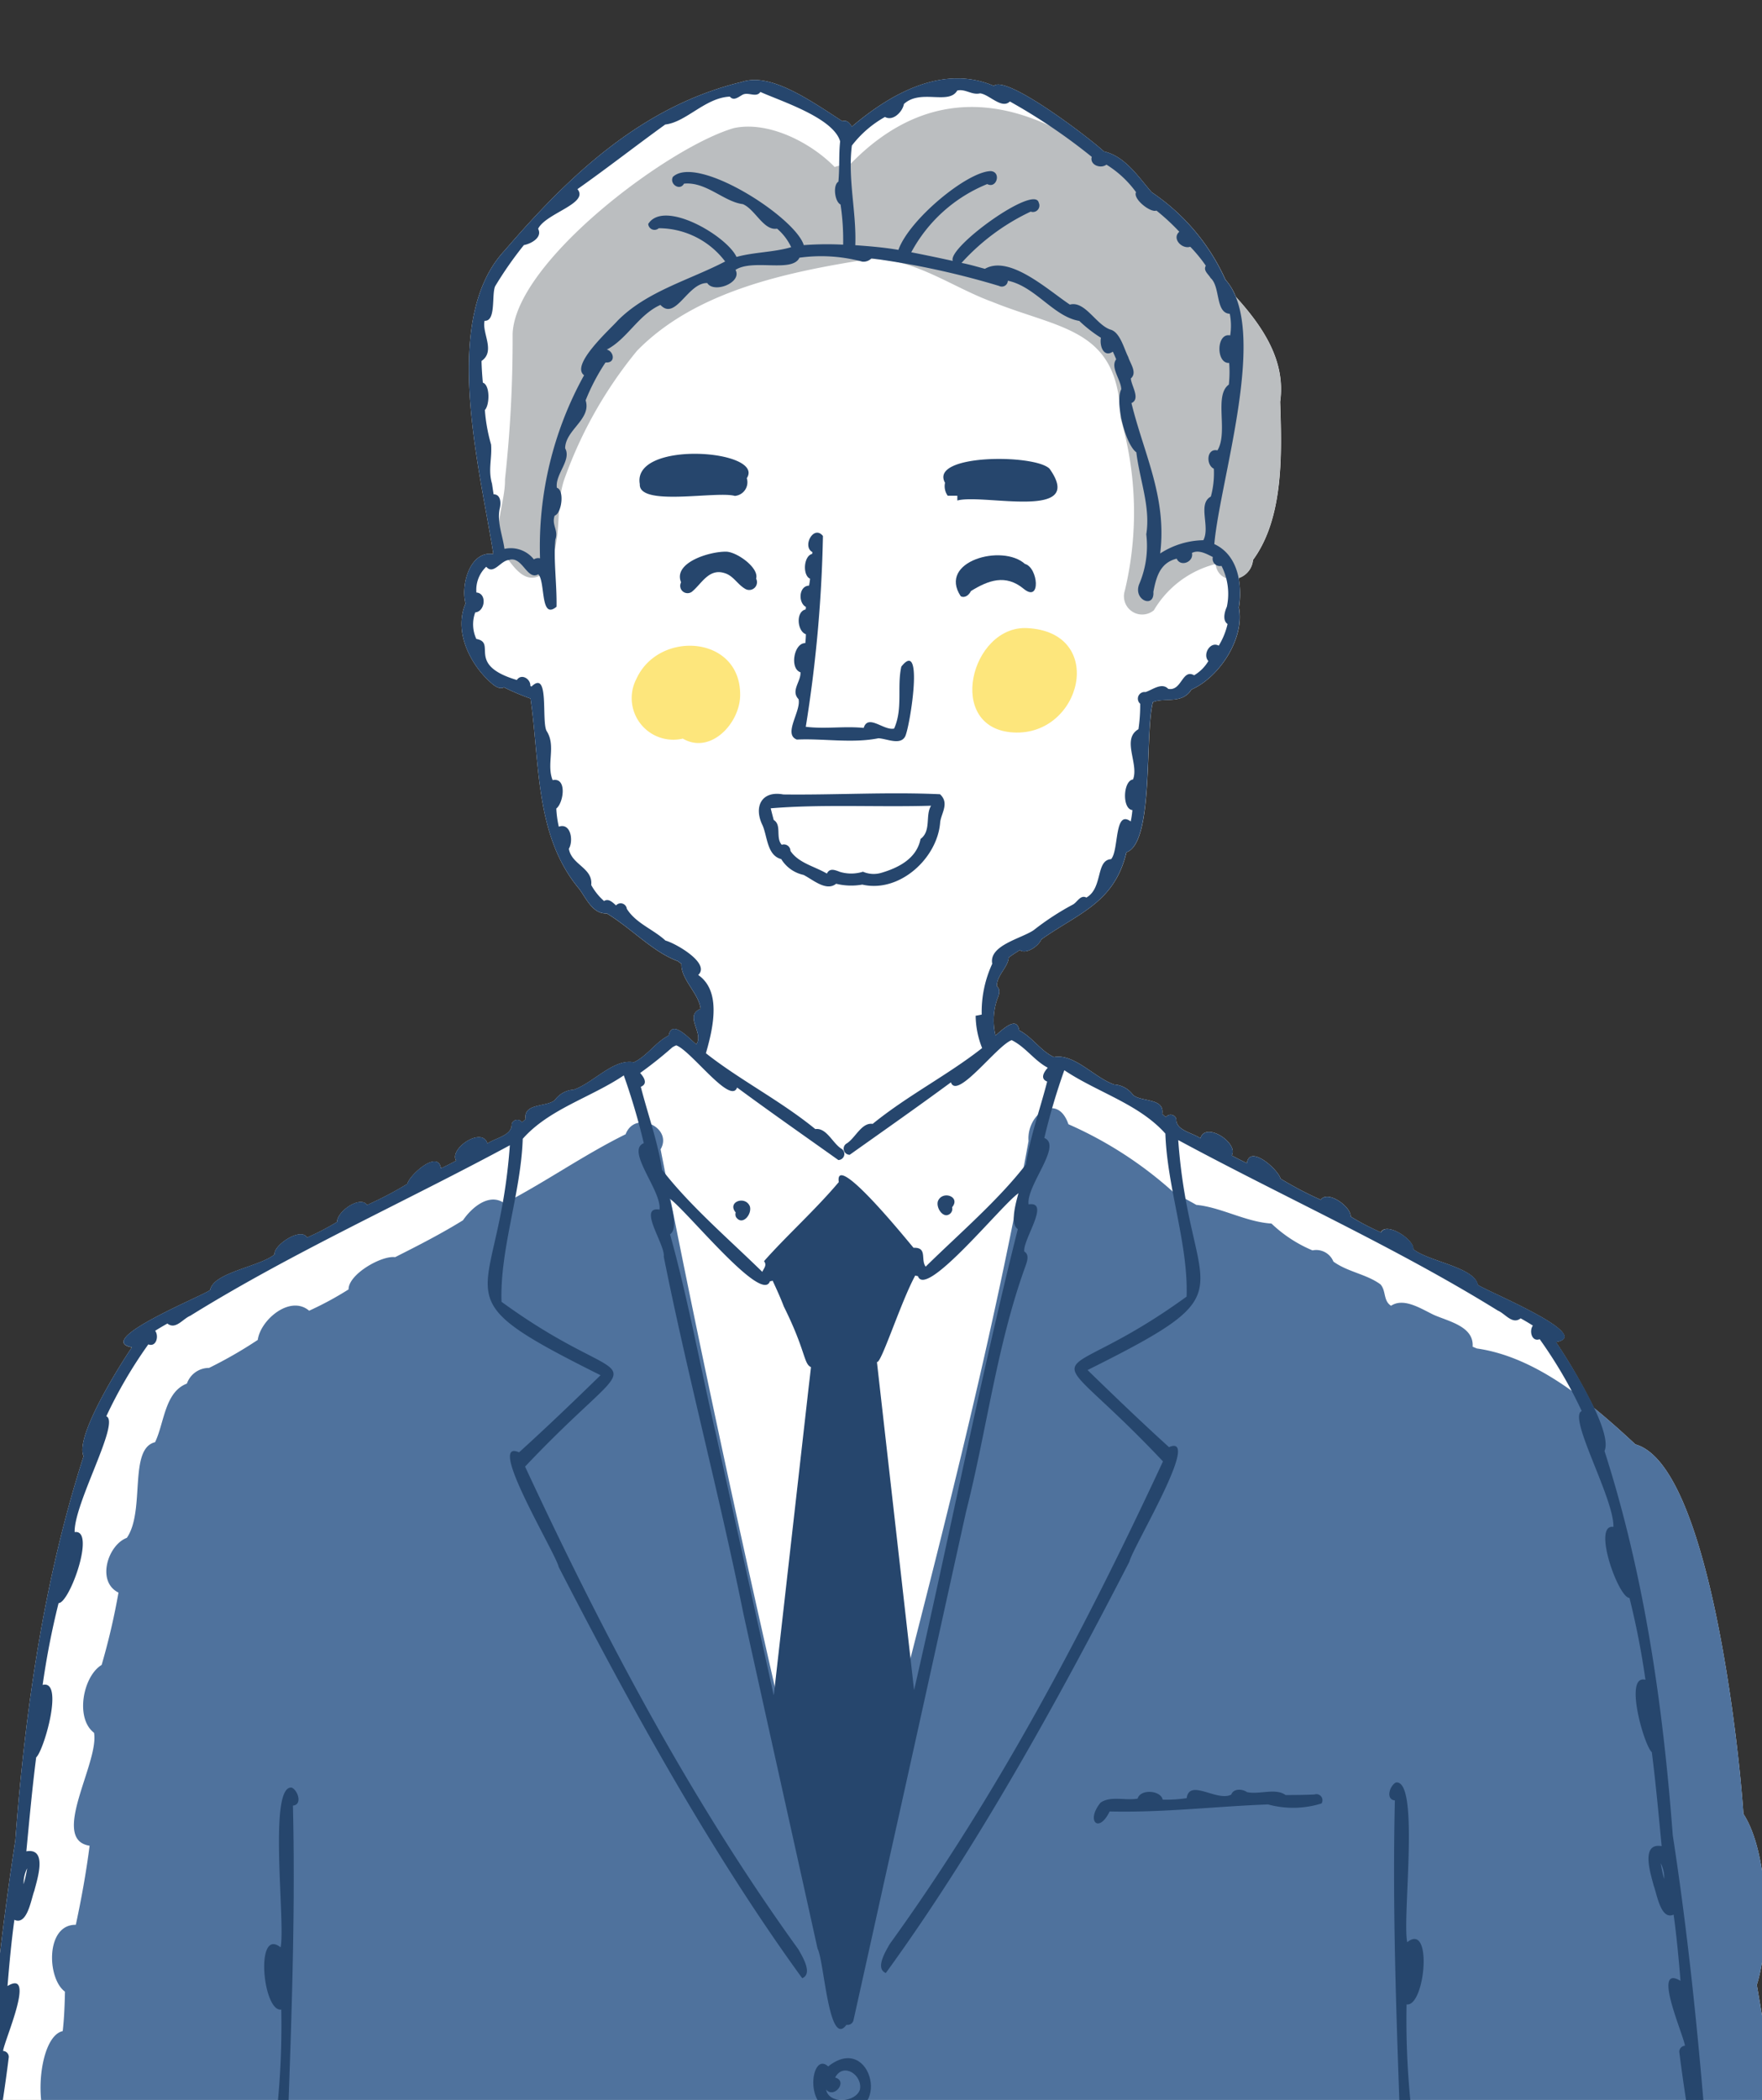<svg xmlns="http://www.w3.org/2000/svg" xmlns:xlink="http://www.w3.org/1999/xlink" width="136" height="162" viewBox="0 0 136 162"><rect x="0" y="0" width="136" height="162" fill="#333333" stroke="none"/><defs><clipPath id="a"><rect width="136" height="162" transform="translate(4712 2365)" fill="#fff" stroke="#707070" stroke-width="1" opacity="0.82"/></clipPath><clipPath id="b"><rect width="140.104" height="167.951" fill="none"/></clipPath></defs><g transform="translate(-4712 -2365)" clip-path="url(#a)"><g transform="translate(4709.948 2371.049)"><g clip-path="url(#b)"><path d="M0,167.951H140.1a182.917,182.917,0,0,0-2.449-20.871c1.1-3.526.865-10.285-1.033-13.193-.374-5.6-2.727-26.954-8.335-28.508-1-.929-2.074-1.9-3.208-2.818a43.545,43.545,0,0,0-2.93-5.077c3.055-.523-5.515-3.987-6.037-4.423-.258-1.36-3.812-1.79-4.979-2.746.111-.7-2.039-2.138-2.5-1.3A18.8,18.8,0,0,1,106.3,87.8c.059-.739-1.753-2.063-2.306-1.293a26.946,26.946,0,0,1-3.108-1.633c-.151-.673-2.377-2.676-2.593-1.193-.4-.187-.785-.384-1.172-.593.564-.941-2.021-2.659-2.415-1.324-.617-.439-1.915-.605-1.864-1.5a.456.456,0,0,0-.8-.134c-.1-.08-.192-.161-.284-.245.2-1.255-1.6-.9-2.255-1.468a1.939,1.939,0,0,0-1.45-.8C86.532,77.1,84.97,75.2,83.4,75.5c-1.037-.485-1.667-1.549-2.682-2.061-.169-1.2-1.361.015-1.828.394a5.024,5.024,0,0,1,.153-2.858c.131-.291.248-.714-.051-.94,0-.867.864-1.456.921-2.221.28-.2.561-.386.853-.564.524.342,1.456-.326,1.66-.826C85.311,64.381,88.068,63.613,89,59.7c2.138-.723,1.4-9.118,2.041-11.584.932-.376,2.259.179,2.975-.97,2.15-.936,4.133-3.959,3.662-6.333a6.58,6.58,0,0,0-.021-2.267,1.614,1.614,0,0,0,1.11-1.4c2.392-3.258,2.226-8.249,2.095-12.2.447-3.184-1.359-5.82-3.422-8.1a4.412,4.412,0,0,0-.8-1.321A16.082,16.082,0,0,0,90.94,8.776C89.9,7.578,88.9,6.011,87.259,5.634,86.174,4.621,79.743-.3,78.761.577c-3.918-1.672-7.937.572-10.965,3.147-.146-.3-.432-.549-.722-.418C64.4,1.562,61.5-.444,59.327.268c-7.721,1.856-13.351,7.225-18.3,12.981-5,5.306-1.952,16.746-.894,23.447-1.8-.3-2.536,2.38-2.148,3.811-.93,2.173.358,4.737,2.034,6.18.253.212.6.459.931.287A17.922,17.922,0,0,0,43,47.841c.734,5.062.331,10.611,3.772,14.705.542.741,1.04,1.931,2.117,1.874,1.919,1.158,3.549,2.977,5.489,3.682.092.071.182.141.272.212-.062,1.185,1.374,2.309,1.475,3.472-1.306.517.285,1.859-.326,2.727-.52-.391-1.882-1.99-2.136-.673-1.017.514-1.651,1.572-2.685,2.063-1.563-.307-3.13,1.6-4.647,2.114a1.924,1.924,0,0,0-1.45.8c-.655.566-2.457.21-2.255,1.468-.092.083-.187.165-.282.243a.454.454,0,0,0-.8.134c.048.9-1.251,1.068-1.868,1.507-.394-1.334-2.982.384-2.416,1.324-.389.209-.777.406-1.173.593-.216-1.484-2.44.521-2.591,1.194a27.042,27.042,0,0,1-3.108,1.63c-.557-.765-2.366.554-2.306,1.3a19.313,19.313,0,0,1-2.333,1.213c-.462-.837-2.61.6-2.5,1.3-1.172.958-4.716,1.382-4.977,2.746-.5.428-9.061,3.866-6.039,4.422-.978,1.441-4.417,6.91-3.73,8.4-3.088,9.613-4.509,19.6-5.269,29.643C1.6,146.526.726,157.236,0,167.951" transform="translate(0 0)" fill="#fff"/><path d="M107,56.516c-4.363-.228-6.359,7.757-1.065,8.051,5.269.29,7.222-7.732,1.065-8.051" transform="translate(-25.658 -14.11)" fill="#fde67c"/><path d="M71.67,65.493c2.15,1.265,4.458-1.218,4.425-3.42-.013-4.55-6.277-4.955-8-1.2a3.21,3.21,0,0,0,3.574,4.622" transform="translate(-16.915 -14.564)" fill="#fde67c"/><path d="M57.27,39.06c1.9-1.788,1-5.067,1.823-7.407a33.051,33.051,0,0,1,5.611-9.91c4.544-4.646,11.663-6.087,17.885-7.068,3.472-.125,6.375,2.144,9.527,3.294,5.267,2.137,9.749,2.011,9.9,8.946a25.991,25.991,0,0,1,.341,13.322,1.408,1.408,0,0,0,2.24,1.525,7.723,7.723,0,0,1,4.758-3.565h0c.242,1.758,2.708,1.434,2.885-.32,2.392-3.258,2.226-8.249,2.095-12.2.548-3.905-2.294-6.988-4.842-9.6C102.8,6.98,91.133-3.171,80.988,7.531h0a1.5,1.5,0,0,0-1.028.039h0c-1.8-1.857-5.086-3.577-7.778-3.006C67.09,6.041,55.3,14.892,55.1,20.447a98.677,98.677,0,0,1-.588,11.213c.035,1.729-.975,3.825-.265,5.521.774.949,1.645,2.634,3.021,1.879" transform="translate(-13.482 -0.733)" fill="#bbbec0"/><path d="M8.032,184.824c-.325,3.761-.734,6.916-1.131,9.563H141.827a182.765,182.765,0,0,0-2.45-20.87c1.105-3.526.866-10.286-1.032-13.193-.374-5.6-2.727-26.954-8.336-28.508-3.383-3.141-7.572-6.737-12.241-7.4-.11-.044-.218-.09-.328-.137.111-1.559-1.829-1.943-2.982-2.449-.979-.462-2.318-1.369-3.315-.708-.617-.4-.367-1.142-.814-1.65-1.073-.791-2.526-.954-3.635-1.759a1.431,1.431,0,0,0-1.616-.865,10.421,10.421,0,0,1-3.164-2.069c-2-.128-3.875-1.254-5.8-1.441q-.814-.467-1.655-.877a30.326,30.326,0,0,0-8.217-5.344c-.861-2.5-3.244-.762-3.079,1.291-3.81,21.033-9.726,41.614-14.822,62.414-4.938-20.523-9.52-41.043-13.578-61.769.976-1.68-1.982-3.058-2.7-1.162-3.213,1.582-6.168,3.675-9.353,5.325-1.176-.843-2.535.335-3.2,1.31-1.691,1.047-3.463,1.951-5.237,2.845-1.053-.141-3.605,1.319-3.594,2.487a25.2,25.2,0,0,1-3.042,1.645c-1.461-1.244-3.76.7-3.966,2.251a33.5,33.5,0,0,1-3.762,2.162,1.8,1.8,0,0,0-1.708,1.208c-1.718.654-1.743,3.044-2.457,4.522-2.066.5-.741,5.3-2.18,7.379-1.452.536-2.372,3.366-.644,4.223a52.4,52.4,0,0,1-1.3,5.579c-1.447.88-2.052,4.128-.587,5.235.409,2.3-3.434,8.235-.341,8.714-.264,2.051-.632,4.085-1.065,6.1-2.341-.034-2.236,4.143-.838,5.157-.022,1.014-.057,2.031-.173,3.043-1.976.444-2.338,6.862-.581,7.752" transform="translate(-1.723 -26.437)" fill="#4f729d"/><path d="M88.768,80.542c2.9.681,5.846-2.06,6.029-4.831.1-.7.719-1.462-.016-2.136v0c-4-.184-8.07.066-12.093.017-1.676-.314-2.309.945-1.6,2.388.377.863.338,2.309,1.441,2.6a2.684,2.684,0,0,0,1.723,1.22c.712.359,1.747,1.3,2.513.681a4.868,4.868,0,0,0,2,.068m-1.745-1c-.384-.143-.753-.287-.969.146-.968-.567-2.179-.807-2.812-1.747a.507.507,0,0,0-.673-.474c-.494-.548.019-1.528-.619-1.913-.076-.287-.158-.6-.231-.9,3.933-.329,8.28-.077,12.377-.2-.465.738.035,1.936-.813,2.563-.3,1.526-1.714,2.222-3,2.606v0a2.067,2.067,0,0,1-1.444-.078,3.007,3.007,0,0,1-1.818,0" transform="translate(-20.176 -18.353)" fill="#26466d"/><path d="M76.241,48.658c-1.287-.016-4.112.849-3.472,2.366a.567.567,0,0,0,.9.67c.7-.6,1.256-1.738,2.417-1.394.724.2,1,.862,1.638,1.231a.6.6,0,0,0,.836-.794c.248-.834-1.507-2.078-2.323-2.078" transform="translate(-18.147 -12.149)" fill="#26466d"/><path d="M106.4,49.7c-1.734-1.579-6.747-.213-4.959,2.489.325.167.645-.1.787-.4,1.349-.832,2.677-1.324,4.071-.173,1.356,1.111,1.115-1.646.1-1.92" transform="translate(-25.235 -12.242)" fill="#26466d"/><path d="M78.382,116.655c.487.705,1.251-.223,1.065-.833-.35-.852-1.781-.343-1.092.474a.487.487,0,0,0,.027.359" transform="translate(-19.518 -28.81)" fill="#26466d"/><path d="M29.719,211.829h1.64c.284-11.568,1-23.112.725-34.707.749-.073.384-1.167-.085-1.385-1.848-.266-.478,10.465-.867,12.321-1.986-1.594-1.38,5.006.051,4.8a63.342,63.342,0,0,1-.289,7.373c-1.589,1.168.069,8.7-.508,11.315-.359-.163-.565-.037-.667.284" transform="translate(-7.421 -43.879)" fill="#26466d"/><path d="M87.55,204.19c-1.327-1.252-1.964,3.444.675,3.475,4.332.705,2.726-6.194-.675-3.475M90,205.976c-.334,1.008-2.393,1.147-2.613,0,.63.732,1.708-.661.7-.928.632-1.208,2.131-.189,1.913.93" transform="translate(-21.574 -50.825)" fill="#26466d"/><path d="M132.313,176.317c-.756.041-1.487.041-2.253.046-.775-.567-2.034-.016-2.979-.227-.355-.252-1.043-.294-1.215.192-1.105.569-3.226-1.263-3.441.275a10.873,10.873,0,0,1-1.85.117c-.151-.734-1.732-.839-1.932-.083-.917.178-2.108-.238-2.872.32-1.139,1.4-.136,2.416.708.673,4.112.1,8.155-.392,12.231-.542a7.338,7.338,0,0,0,4.126-.077.469.469,0,0,0-.522-.7" transform="translate(-28.78 -43.934)" fill="#26466d"/><path d="M99.864,116.376a.489.489,0,0,0,.44-.615c.687-.816-.742-1.327-1.093-.474-.137.44.24,1.089.654,1.089" transform="translate(-24.765 -28.676)" fill="#26466d"/><path d="M146.084,176.589c-.277,11.731.45,23.406.734,35.108h1.766c0-.521-.155-.95-.8-.685-.58-2.651,1.084-10.091-.508-11.315a63.283,63.283,0,0,1-.289-7.371c1.426.212,2.04-6.394.051-4.8-.4-1.873.989-12.545-.867-12.321-.47.216-.834,1.312-.086,1.383" transform="translate(-36.369 -43.746)" fill="#26466d"/><path d="M75.881,41.845a1.059,1.059,0,0,0,.921-1.366c1.439-2.2-8.875-2.97-8.259.457-.1,1.761,5.911.509,7.339.909" transform="translate(-17.108 -9.637)" fill="#26466d"/><path d="M100.117,41.962h.741v.369c2.015-.545,9.964,1.576,7.123-2.444-1.082-1.145-9.323-1.163-8.073,1.078a1.261,1.261,0,0,0,.209,1" transform="translate(-24.914 -9.769)" fill="#26466d"/><path d="M84.576,62.666c1.983-.1,4.251.307,6.287-.1.631.021,1.7.574,2.072-.149.363-.753,1.471-7.631-.3-5.378-.349,1.56.137,3.232-.556,4.776-.786.189-2.007-1.155-2.35-.049-1.569-.149-2.922.1-4.469-.085a104.84,104.84,0,0,0,1.325-14.722c-.726-.891-1.622.825-.81,1.246-.01.047-.017.092-.024.139C85.089,48.5,85,50,85.592,50.257c-.02.181-.044.357-.08.533-.795.022-.855,1.324-.238,1.648l-.022.189c-.783.165-.656,1.684.017,1.913a6.807,6.807,0,0,1-.046.686c-.882-.02-1.22,1.97-.372,2.248.046.714-.773,1.42-.149,2.075.213.921-1.222,2.712-.126,3.118" transform="translate(-21.014 -11.661)" fill="#26466d"/><path d="M0,167.95H1.649c-.008-.777-.2-1.288-.719-1.3.271-4.695,1.236-9.386,1.8-14.01a.459.459,0,0,0-.44-.469c.086-.8,2.583-6.357.342-5.009.141-1.711.294-3.394.53-5.108,1,.462,1.291-1.6,1.541-2.243.216-.87,1.05-3.329-.618-3.04.231-2.409.452-4.841.759-7.246.609-.546,2.173-6.024.5-5.59a60.633,60.633,0,0,1,1.229-6.31c.864-.014,2.893-5.729,1.24-5.48-.053-2.231,3.543-8.483,2.445-8.938A35.182,35.182,0,0,1,13.5,97.663c.615.231.833-.639.529-1.05.309-.194.625-.38.943-.557.638.5,1.182-.359,1.765-.6,7.9-4.9,16.463-8.729,24.668-13.154-.9,12.525-5.912,11.3,7,17.74-2.066,2.012-4.148,4.01-6.289,5.949-2.607-1.152,2.843,7.795,3.055,8.838,5.582,10.843,11.816,22.125,18.8,31.731.84-.35.008-1.684-.3-2.233-8.349-11.556-15.081-24.315-21.091-37.236,9.821-10.381,8.9-4.91-1.818-12.713-.137-4.046,1.5-8.388,1.638-12.576,2.035-2.3,5.245-3.174,7.8-4.89a50.481,50.481,0,0,1,1.543,5.23c-1.417.564,1.4,3.683,1.213,5.122-1.719-.268.459,2.712.33,3.635,1.751,8.793,4.309,18.434,6.151,27.563,1.9,8.641,3.8,17.138,5.718,25.818.507.908.863,7.748,2.231,5.873a.464.464,0,0,0,.544-.362q1.169-5.25,2.328-10.5c2.145-9.609,4.224-19.07,6.36-28.722,1.594-6.269,2.367-12.814,4.569-18.9.129-.367.348-.918-.075-1.17-.128-.916,2.052-3.906.333-3.636-.194-1.455,2.629-4.542,1.213-5.123a49.94,49.94,0,0,1,1.543-5.227c2.557,1.711,5.761,2.6,7.8,4.889.139,4.186,1.777,8.535,1.638,12.576-10.768,7.811-11.595,2.349-1.823,12.712-6.012,12.918-12.742,25.681-21.093,37.236-.309.551-1.143,1.886-.3,2.233,6.982-9.6,13.217-20.888,18.8-31.731.276-1.16,5.624-9.947,3.057-8.839-2.138-1.938-4.218-3.937-6.286-5.946,12.917-6.432,7.9-5.252,7-17.74,8.2,4.424,16.765,8.258,24.666,13.151.581.245,1.126,1.107,1.762.6.318.175.637.362.945.559-.3.41-.088,1.281.527,1.05a35.235,35.235,0,0,1,3.244,5.543c-1.1.453,2.512,6.751,2.445,8.938-1.646-.252.366,5.457,1.24,5.48a61.258,61.258,0,0,1,1.232,6.311c-1.678-.449-.119,5.048.493,5.59.307,2.405.527,4.838.759,7.246-1.665-.29-.834,2.17-.617,3.04.251.639.542,2.7,1.541,2.243.236,1.714.391,3.4.532,5.108-2.244-1.342.253,4.2.341,5.009a.46.46,0,0,0-.437.469c.573,4.623,1.532,9.313,1.805,14.008-.6,0-.756.689-.7,1.7h1.653c-.732-10.847-1.606-21.691-3.261-32.42-.758-10.041-2.183-20.03-5.269-29.643.687-1.5-2.748-6.941-3.732-8.4,3.055-.521-5.515-3.987-6.037-4.422-.258-1.36-3.812-1.789-4.979-2.746.112-.7-2.039-2.138-2.5-1.3A18.8,18.8,0,0,1,106.3,87.8c.059-.738-1.753-2.062-2.306-1.293a26.831,26.831,0,0,1-3.108-1.633c-.151-.673-2.377-2.676-2.593-1.193-.4-.188-.785-.383-1.171-.593.563-.94-2.022-2.658-2.416-1.324-.616-.439-1.915-.6-1.864-1.5a.456.456,0,0,0-.8-.134c-.1-.08-.192-.16-.284-.245.2-1.256-1.6-.9-2.255-1.468a1.938,1.938,0,0,0-1.451-.8C86.532,77.1,84.97,75.2,83.4,75.5c-1.037-.485-1.666-1.549-2.682-2.06-.169-1.2-1.361.014-1.828.393a5.022,5.022,0,0,1,.153-2.857c.131-.293.248-.715-.051-.941,0-.867.864-1.457.921-2.221.279-.2.561-.386.853-.563.523.342,1.456-.327,1.66-.827,2.88-2.042,5.638-2.811,6.566-6.722,2.138-.723,1.4-9.117,2.042-11.584.931-.375,2.258.178,2.974-.97,2.15-.935,4.134-3.958,3.662-6.333.293-1.81-.059-4.047-1.891-4.891.445-5.031,4.262-16.631.851-20.4A16.088,16.088,0,0,0,90.94,8.776C89.9,7.578,88.9,6.01,87.259,5.633,86.174,4.62,79.743-.3,78.761.576,74.842-1.1,70.824,1.149,67.8,3.723c-.146-.3-.432-.548-.722-.417C64.4,1.563,61.5-.444,59.327.268c-7.721,1.855-13.351,7.225-18.3,12.981-5,5.306-1.952,16.746-.894,23.447-1.805-.3-2.536,2.379-2.148,3.81-.93,2.174.357,4.738,2.033,6.18.253.212.6.459.931.287A18.064,18.064,0,0,0,43,47.841c.734,5.062.331,10.611,3.772,14.7.542.742,1.04,1.933,2.117,1.874,1.919,1.159,3.549,2.978,5.489,3.682.092.07.182.141.272.212-.062,1.185,1.374,2.308,1.475,3.472-1.306.516.285,1.858-.326,2.727-.52-.392-1.882-1.989-2.136-.674-1.017.514-1.651,1.573-2.685,2.063-1.563-.308-3.13,1.6-4.647,2.114a1.929,1.929,0,0,0-1.45.8c-.655.567-2.456.212-2.255,1.468-.092.083-.187.166-.282.243a.454.454,0,0,0-.8.134c.047.9-1.252,1.069-1.869,1.507-.394-1.334-2.982.384-2.415,1.324-.389.209-.778.406-1.174.593-.216-1.486-2.44.52-2.59,1.192a27,27,0,0,1-3.109,1.631c-.557-.765-2.366.554-2.306,1.3a19.314,19.314,0,0,1-2.333,1.213c-.461-.837-2.61.6-2.5,1.3-1.171.959-4.716,1.382-4.977,2.746-.494.428-9.061,3.866-6.038,4.423-.978,1.441-4.418,6.91-3.731,8.4-3.088,9.613-4.509,19.6-5.269,29.643C1.6,146.525.726,157.236,0,167.95m130.233-30.264a2.437,2.437,0,0,1,.27,1.222,12.04,12.04,0,0,1-.27-1.222M64.486,100.813q-1.356,11.965-2.71,23.93-2.224-10.057-4.454-20.111c-1.2-5.155-2.138-10.371-3.553-15.464.542-.347.278-1.614-.051-2.763,1.213.786,7.137,8.187,7.76,6.391a.948.948,0,0,0,.209-.049c.3.646.6,1.3.867,2,1.711,3.439,1.511,4.4,2.093,4.671q-.077.7-.161,1.4M80.612,88.77c-2.951,11.77-5.28,23.726-8.007,35.567q-1.432-12.66-2.868-25.32c.3.23,1.855-4.66,2.96-6.668a.948.948,0,0,0,.206.049c.612,1.8,6.544-5.6,7.76-6.394-.328,1.152-.593,2.418-.051,2.766M67.805,5.18a8.349,8.349,0,0,1,2.554-2.207c.622.359,1.361-.409,1.463-1,1.292-1.184,3.464.1,4.114-1.038.639-.147,1.113.369,1.765.217.719.087,1.658,1.243,2.3.629a44.884,44.884,0,0,1,6.318,4.271c-.173.629.69.942,1.133.6a8.031,8.031,0,0,1,2.286,2.126c-.265.506,1.116,1.609,1.573,1.418a16.78,16.78,0,0,1,1.766,1.633c-.6.527.207,1.366.846,1.158a11.268,11.268,0,0,1,1.2,1.462c-.216.38.2.647.369.949.772.678.354,2.7,1.48,2.76a4.713,4.713,0,0,1,.032,1.669c-1.086-.231-1.1,2.2-.078,2.122a8.944,8.944,0,0,1-.026,1.67c-1.173.836-.024,3.669-.88,5.078-.84-.19-.9,1.119-.277,1.413a6.873,6.873,0,0,1-.231,2.147c-1.049.566-.027,2.322-.578,3.368A6.334,6.334,0,0,0,91.6,36.648c.536-4.334-1.264-7.692-2.216-11.6.717-.327-.008-1.324-.049-1.9.518-.449-.051-1.152-.2-1.66-.316-.6-.618-1.9-1.363-2.107-1.12-.36-1.964-2.246-3.142-1.932-1.663-1.1-4.642-3.857-6.557-2.76-.691-.185-1.149-.326-1.805-.456a16.878,16.878,0,0,1,5.339-3.957.5.5,0,0,0,.62-.69c-.311-1.438-7.079,3.463-6.634,4.494q-1.6-.353-3.205-.666a11.607,11.607,0,0,1,5.864-5.263c.729.392,1.108-.941.27-1-1.81.035-6.291,3.724-7.126,6.077-1.076-.185-2.18-.28-3.329-.361.1-2.558-.592-5.087-.263-7.694M40.021,31.245c-.306-1.085.019-1.922-.065-3a13.021,13.021,0,0,1-.479-2.664c.364-.369.42-1.915-.158-2.112-.049-.557-.089-1.113-.1-1.672,1.1-.749.013-2.168.236-3.1.9.058.53-1.989.812-2.658a28.425,28.425,0,0,1,2.221-3.181c.549-.1,1.453-.584,1.1-1.258.579-1.2,3.962-1.949,3.035-3.058C48.909,6.931,51.082,5.23,53.4,3.556c1.615-.179,3.091-2.072,4.987-2.15.318.385.718-.026,1.035-.173.449-.17,1.017.263,1.32-.188,1.652.736,5.628,2,6.156,3.809-.107,1.008-.035,2.075-.134,3.111-.446.264-.281,1.558.166,1.761a18.441,18.441,0,0,1,.2,3.1,24.335,24.335,0,0,0-3.039.035c-.656-2.159-8.22-7.018-10.1-5.267-.294.547.535,1.116.855.526,1.705-.172,3.083,1.4,4.542,1.579.957.4,1.6,2.069,2.642,1.892a4.207,4.207,0,0,1,1.089,1.429c-1.36.4-2.862.377-4.219.752-.765-1.638-5.608-4.47-6.814-2.544a.485.485,0,0,0,.812.329,6.442,6.442,0,0,1,5.125,2.566c-2.776,1.444-6.067,2.3-8.309,4.576-.556.636-3.661,3.4-2.58,4.2a27.306,27.306,0,0,0-3.4,14.122.611.611,0,0,0-.474.083,2.279,2.279,0,0,0-2.272-.811c-.136-1.037-.6-2.088-.355-3.152.095-.4.071-1.054-.482-1.057-.044-.278-.085-.558-.126-.838M53.934,74.752a2.246,2.246,0,0,1,.311-.159c1.13.392,4.2,4.631,4.7,3.256,2.6,1.918,5.275,3.784,7.815,5.593a.472.472,0,0,0,.263-.858c-.682-.389-1.166-1.66-2.039-1.529-2.7-2.205-5.812-3.773-8.447-5.852.59-2.033,1.188-4.811-.595-6.038.979-.9-1.77-2.46-2.525-2.654-.951-.877-2.282-1.327-2.985-2.452A.477.477,0,0,0,49.6,63.8c-.246-.224-.573-.566-.924-.338a4.621,4.621,0,0,1-.991-1.236c.146-1.324-1.527-1.557-1.725-2.8.362-.595.162-2.027-.778-1.7a7.988,7.988,0,0,1-.192-1.4c.563-.432.85-2.429-.284-2.191-.5-1.258.283-2.63-.459-3.784-.429-.75.24-4.8-1.176-3.433-.026-.018-.053-.035-.083-.052.027-.545-.7-.984-1.044-.456-3.958-1.18-1.5-2.867-3.126-3.168a2.67,2.67,0,0,1-.085-2.048c.763-.061.928-1.471.09-1.534a2.452,2.452,0,0,1,.761-1.988c.554.659,1.11-.473,1.737-.52,1.055-.353,1.4,1.61,2.28,1.1.562.584.129,3.565,1.407,2.506.035-1.706-.242-3.593-.092-5.181.263-.705-.315-1.153-.049-1.85.542-.171.773-1.963.167-2.147-.15-1.047,1.149-2.132.639-3.045.018-1.428,2.044-2.24,1.582-3.7a15.808,15.808,0,0,1,1.533-2.921c.813.068.652-.858.1-.994,1.585-.828,2.42-2.668,4.139-3.448,1.168,1.267,2.115-1.732,3.616-1.684.515.82,2.712-.032,2.18-1.018,1.346-.87,4.386.242,4.933-.939a12.235,12.235,0,0,1,4.836.3.847.847,0,0,0,.722-.249,62.805,62.805,0,0,1,9.849,2.126.463.463,0,0,0,.678-.4c2.123.435,3.539,2.778,5.516,3.1a10.442,10.442,0,0,0,1.669,1.3c-.117.666.233,1.546.921,1.071.09.194.176.392.258.59-.473.633.369,1.569.393,2.311-.5.94.3,4.245,1.162,4.863.26,2.159,1.105,4.214.768,6.329a7.506,7.506,0,0,1-.53,3.8c-.541,1.264,1.178,1.962,1.077.639.217-1.119.5-2.243,1.8-2.562.3.676,1.337.244,1.176-.442.537-.273,1.128.075,1.614.316a.564.564,0,0,0,.67.685,4.763,4.763,0,0,1,.411,3.152c-.173.38-.355,1.05.056,1.331a5.633,5.633,0,0,1-.681,1.67c-.661-.367-1.271.69-.8,1.184a3.106,3.106,0,0,1-1.1,1.1c-.926-.526-.95,1.252-2,1.047-.5-.52-1.215.077-1.752.248a.515.515,0,0,0-.411.9,12.876,12.876,0,0,1-.134,1.964c-1.332.774.056,2.669-.42,3.878-.773.1-.853,2.288-.049,2.361a6.784,6.784,0,0,1-.128.878c-1.285-.952-.9,2.232-1.516,2.909-1.2.077-.615,2.228-1.906,2.963-.449-.231-.687.325-1.018.527A20.353,20.353,0,0,0,81.847,65.7c-.951.658-3.487,1.17-3.208,2.6a8.852,8.852,0,0,0-.814,3.92c-.137.03-.327.071-.467.089a6.888,6.888,0,0,0,.5,2.494c-2.637,2.077-5.744,3.649-8.449,5.849-.873-.128-1.354,1.141-2.037,1.528a.471.471,0,0,0,.263.858c2.541-1.805,5.212-3.675,7.813-5.59.482,1.383,3.574-2.871,4.692-3.254,1.064.52,1.744,1.579,2.785,2.126-.285.319-.624.839-.047,1.068-.548,2.129-1.309,4.238-1.645,6.4C79.1,86.55,76.094,89.118,73.5,91.665c-.407-.538.158-1.5-.936-1.453-.454-.527-6.119-7.547-5.771-5.069-1.8,2.137-4.076,4.181-5.769,6.1.236.317,0,.523-.134.824-2.6-2.543-5.608-5.113-7.733-7.871-.335-2.166-1.1-4.276-1.645-6.406.575-.231.237-.746-.051-1.064a31.426,31.426,0,0,0,2.477-1.971M4.148,138.084c-.032.224-.083.443-.129.666-.046.185-.092.371-.14.556a2.45,2.45,0,0,1,.269-1.222" transform="translate(0 0)" fill="#26466d"/></g></g></g></svg>